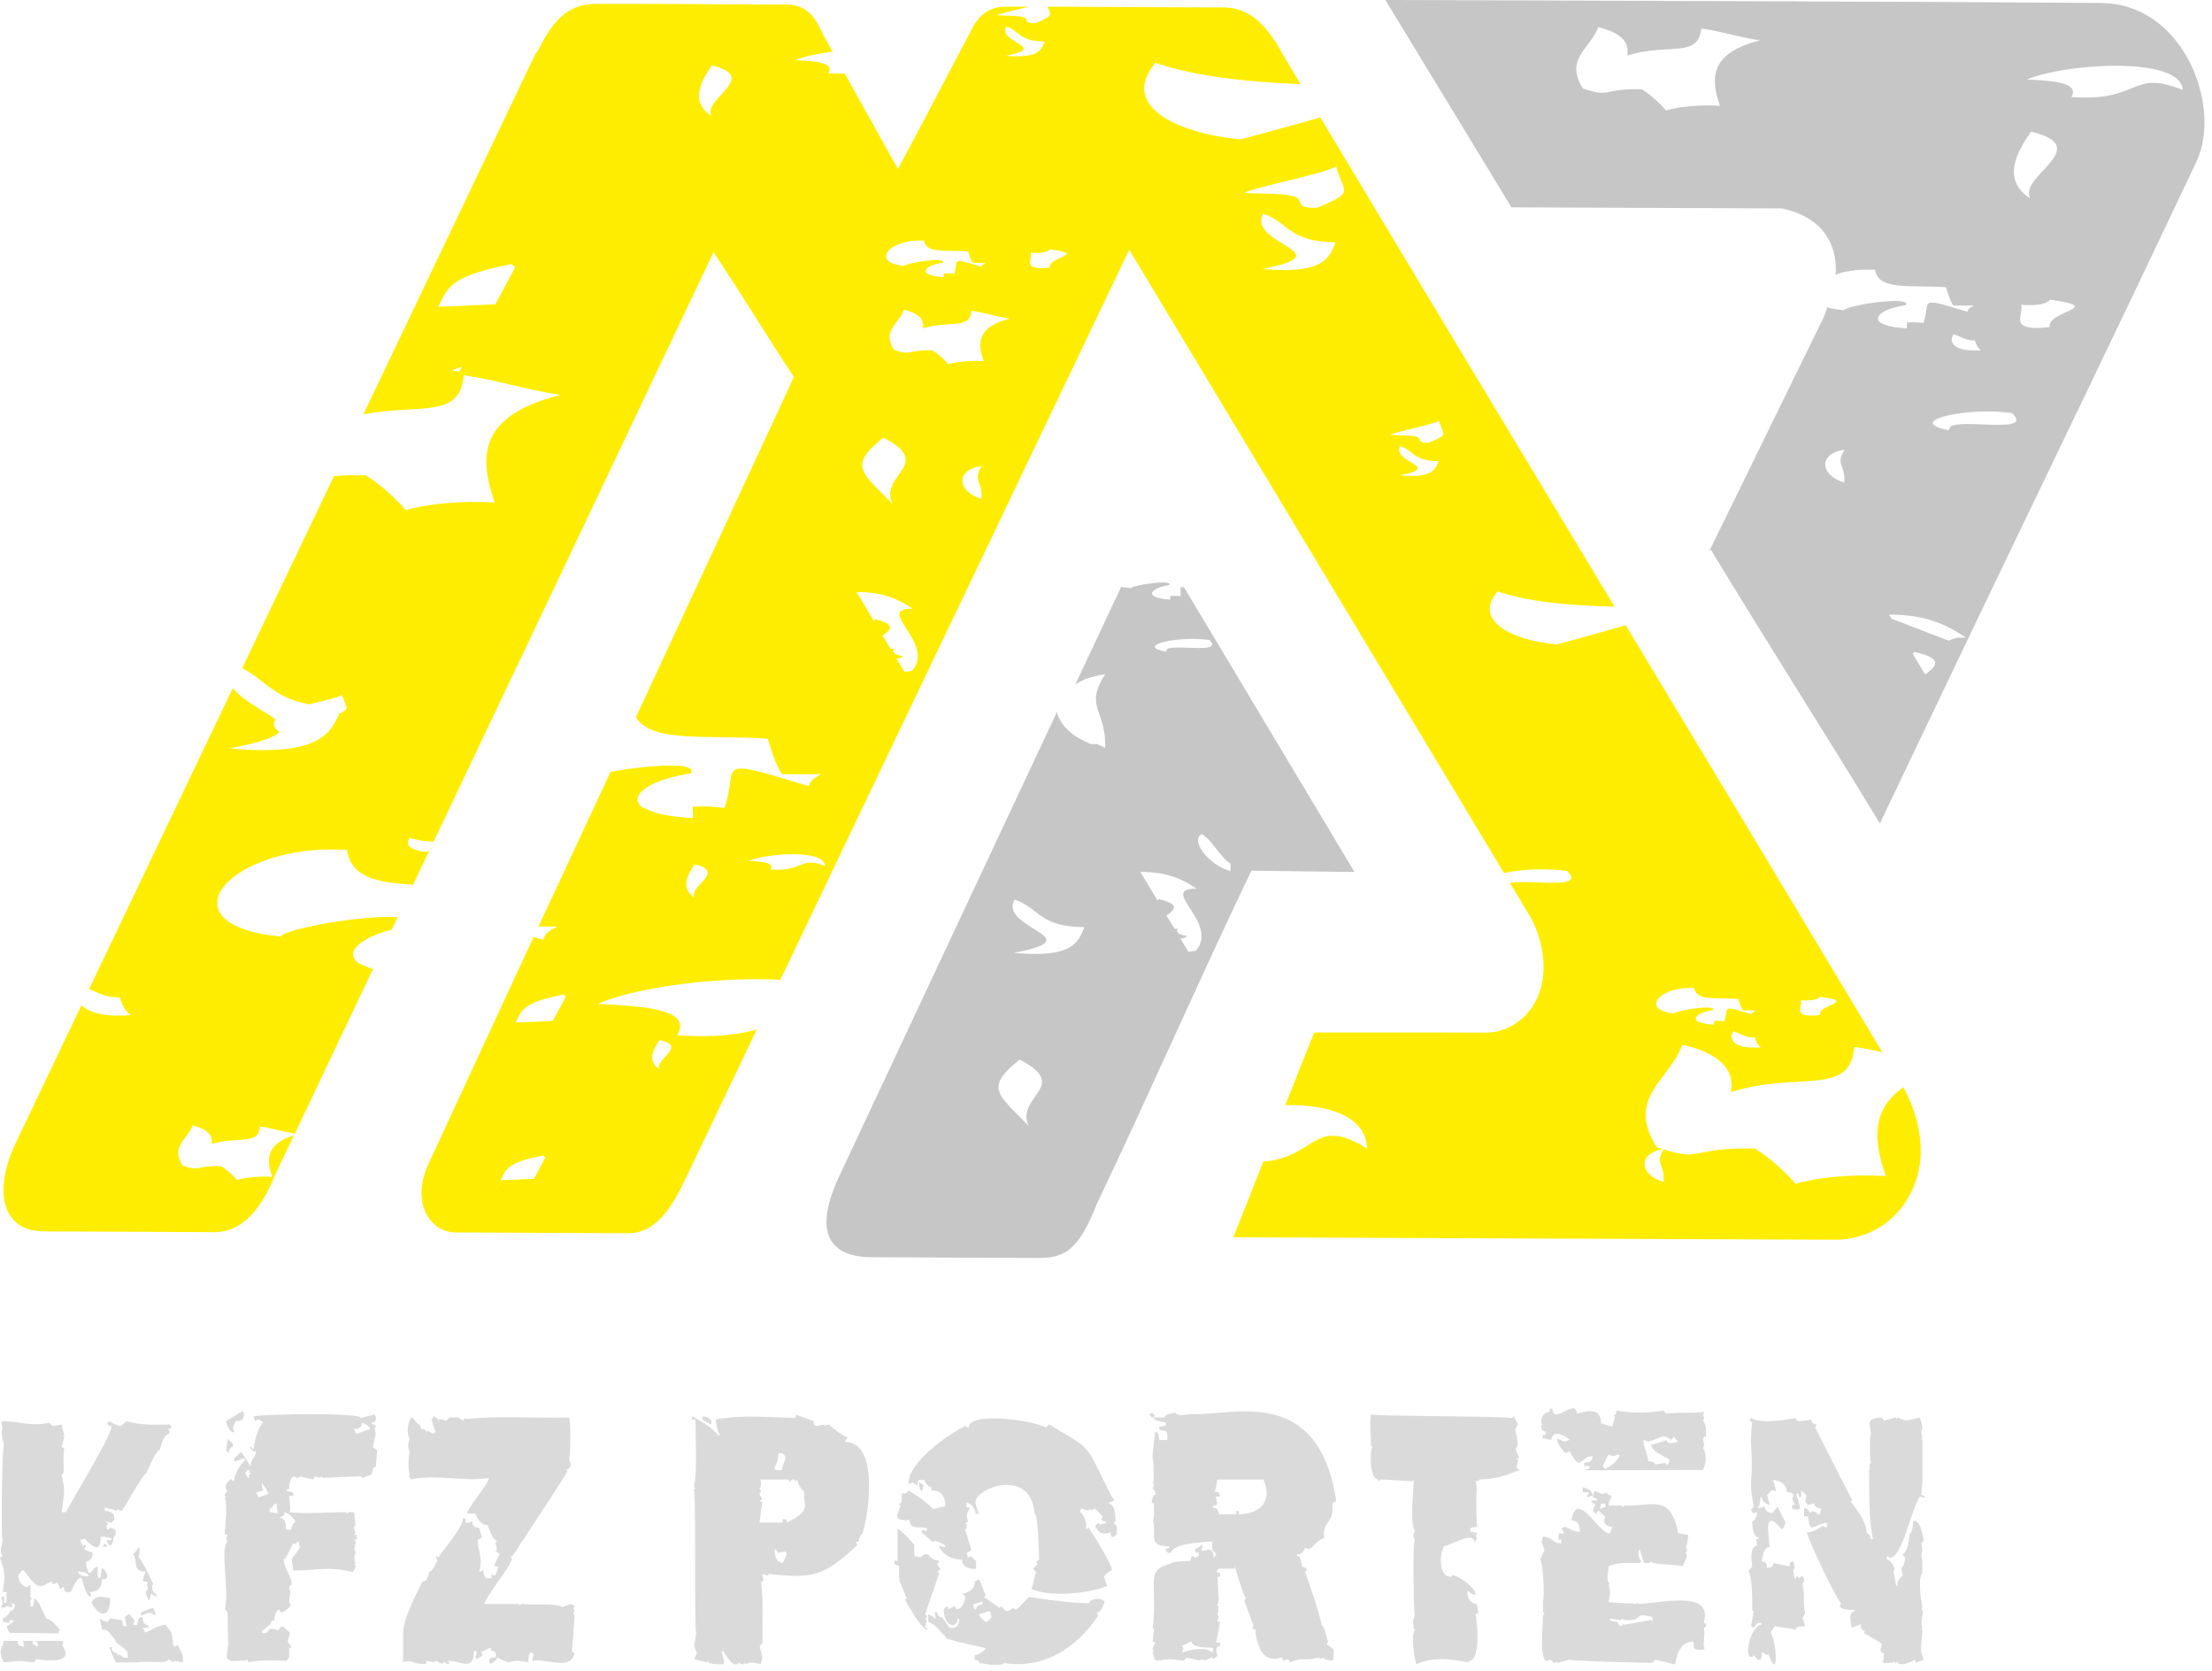 <?xml version="1.0" encoding="UTF-8"?>
<svg xmlns="http://www.w3.org/2000/svg" width="143" height="108" viewBox="0 0 143 108" fill="none">
  <g clip-path="url(#clip0_86_2)">
    <path fill-rule="evenodd" clip-rule="evenodd" d="M9.91 103.9L10.08 104.41C9.54 104.15 9.77 104.16 9.12 104.41V104.2L9.91 103.9ZM6.53 103.19L7.13 103.29C7.13 104.52 6.47 104.6 5.92 103.59C6.01 103.33 6.22 103.19 6.53 103.19ZM5.04 101.57C5.13 101.88 5.45 101.87 5.74 101.87C5.7 101.67 5.47 101.57 5.04 101.57ZM8.96 100.05H9.04L8.96 100.66C9.07 100.68 9.39 101.26 9.91 102.38L9.83 102.48C9.83 102.75 9.9 102.99 10.09 102.99V103.19L9.75 102.99C9.75 103.25 9.69 103.39 9.58 103.39L9.41 102.89L9.58 102.68L9.49 102.38L9.58 102.27L9.22 102.17L9.4 101.57C8.52 101.57 8.93 100.83 8.61 100.45L8.96 100.05ZM6.79 99.75L6.96 99.96H6.62L6.79 99.75ZM18.4 97.71C18.4 97.92 18.31 98.02 18.13 98.02V98.12C18.37 98.12 18.49 98.36 18.49 98.86H18.83C18.83 98.69 18.92 98.51 19.1 98.33C18.91 98.03 18.67 97.82 18.4 97.71ZM17.43 97.49V97.71L17.95 97.81L17.87 97.18H17.77L17.51 97.49H17.43ZM16.91 95.82L16.99 96.34L16.55 96.45L16.72 96.77L17.34 96.56C17.34 96.33 17.03 96.01 16.9 95.82H16.91ZM15.85 95.19L16.02 95.51H16.1V95.3H16.19L16.1 94.99H16.02L15.85 95.2V95.19ZM14.71 92.99L15.06 93.31V93.51C14.89 93.51 14.8 93.65 14.8 93.94L14.62 93.72L14.72 92.99H14.71ZM23.4 91.94C23.4 92.22 23.22 92.36 22.87 92.36L23.04 92.67L23.92 92.36C23.92 92.22 23.74 92.08 23.4 91.94ZM15.67 91.21L15.77 91.32C15.77 91.6 15.82 91.84 15.24 91.84C15.02 92.34 15.03 92.17 15.14 92.57C14.88 92.57 14.75 92.34 14.61 91.84L15.66 91.21H15.67ZM50.08 100.07C50.08 100.56 50.18 101 50.6 101C50.78 100.64 51.17 100.06 50.33 100.37L50.07 100.06L50.08 100.07ZM45.42 91.54C45.8 91.54 46.13 91.83 45.95 92.06L45.42 91.75V91.54ZM63.3 104.31V104.41C63.83 104.95 63.68 104.95 64.1 104.52L64 104.11L63.29 104.32L63.3 104.31ZM62.9 103.7L63.01 104.01H63.11C63.11 103.81 63.24 103.7 63.51 103.7V103.5L62.91 103.7H62.9ZM58.01 98.82C58.25 98.82 58.9 99.62 59.11 99.84V100.56L59.51 100.65C60.09 100.06 59.99 100.86 60.71 100.86V100.96L60.6 101.07V101.17L60.81 101.38L60.6 101.59L60.71 101.69L59.81 104.33L59.91 104.43V104.54L59.81 104.63L59.91 104.72L59.81 105.13L60.01 105.34C59.61 105.34 58.93 104.12 58.51 103.4L58.61 103.3L58.12 102.08H58.22L58.12 101.98V101.17C57.81 101.17 57.82 101.03 57.82 100.87H58.02V98.84L58.01 98.82ZM59.41 95.78L59.71 95.99L59.6 96.39L59.41 96.18H59.51L59.41 96.08V95.77V95.78ZM76.41 106.39C76.63 106.65 76.41 106.55 76.41 106.8C76.95 106.62 77.99 106.38 78.34 106.8L78.42 106.7V106.49C77.58 106.49 77.02 106.39 77.02 106.07L76.41 106.38V106.39ZM74.49 91.31L74.67 91.52L74.49 91.63L74.32 91.43L74.41 91.32H74.49V91.31ZM105.26 104.7H104.98L104.89 104.6L104.79 104.7L104.06 104.6C104.06 104.74 104.21 104.81 104.52 104.81L104.79 105.12L104.89 105.01V104.91L104.98 105.01L106.73 104.7L106.82 104.81V104.5C105.53 104.19 106.25 104.71 105.26 104.71V104.7ZM103.52 97.18L103.42 97.51L103.78 97.4V97.18H103.51H103.52ZM102.32 96.13C102.49 96.13 102.97 96.31 102.97 96.66L102.6 96.76V96.66L102.7 96.55V96.44H102.32V96.13ZM106.55 93.17L106.27 93.06C106.13 93.22 106.55 94.02 106.55 94.43C106.85 94.45 107 94.53 107 94.65L107.65 94.54L107.75 94.65H107.84L107.94 94.34C107.65 94.14 106.75 93.8 106.75 93.38L107.76 93.07C107.76 93.41 108.29 93.22 108.49 93.18L108.21 92.85L108.03 93.07C107.57 92.69 107.57 92.82 106.57 93.18L106.55 93.17ZM1.5 106.05H1.19C1.03 106.24 1.24 106.38 1.57 106.43L1.5 106.05ZM2.24 106.05H2.15L2.09 106.23L2.43 106.44V106.13L2.24 106.05ZM51.56 95.62H51.53L51.47 95.7H51.39L51.33 95.62H51.19L51.03 95.81L50.98 95.62H49.13C49.22 95.73 49.24 96.04 49.1 96.22C49.41 96.61 48.83 96.29 49.27 96.85L49.1 97.06H49.27L49.1 98.4H50.59V98.19H50.85V98.4C52.62 97.57 51.86 97.22 51.99 96.43C51.71 96.13 51.56 95.87 51.55 95.62H51.56ZM81.68 95.62H78.68C78.66 95.94 78.6 96.21 78.52 96.41C78.88 96.41 78.86 96.56 78.86 96.72H78.6L78.69 97.23L78.42 97.34V97.45C78.66 97.45 78.78 97.59 78.78 97.86H79.92V97.65H80.09V97.86C81.32 97.86 82.33 97.14 81.68 95.62ZM103.74 94.98C103.85 94.86 104.57 94.56 104.71 94.01C104.25 94.01 104.53 94.22 103.97 94.01L103.61 94.76L103.79 94.97H103.75L103.74 94.98ZM50.3 95.02H50.52C50.83 94.05 50.85 94.23 50.6 93.92H50.33C50.26 94.74 50.07 94.69 50.07 94.96L50.29 95.02H50.3ZM0.65 105.53C0.56 105.45 0.49 105.31 0.43 105.11L0.87 104.81V104.71H0.61V104.9L0.17 104.8V104.59C0.31 104.59 0.48 104.42 0.7 104.09C0.87 104.09 0.96 103.95 0.96 103.68L0.7 103.58L0.78 103.68V103.89L0.42 103.79L0.34 103.89H0.09C0.09 103.52 0.27 104.05 0.09 103.19H0.26V103.59H0.43V102.89H0.17C0.35 101.82 0.32 101.61 0 100.66L0.17 100.56C-0.01 100.32 0.05 100.1 0.17 99.54C0.06 99.41 0.13 93.52 0.25 93.37C-0.12 91.84 0.34 92.9 0.08 91.95L0.16 91.85C1.26 91.85 2.05 92.22 3.2 91.95L3.37 92.16L4.07 92.06L3.99 92.16L4.16 92.77H4.07L4.16 92.87L3.99 93.49L4.07 93.59H4.16C4.01 94.1 4.25 95.31 3.99 95.31C4.23 96.59 4.17 96.18 3.99 97.73H4.25C6.29 94.22 7.21 92.58 7.21 92.17C7.04 92.17 6.95 92.1 6.95 91.96L7.03 91.86C7.93 92.25 7.69 92.27 8.16 91.86C9.42 92.14 9.88 92.07 10.95 92.07L11.12 92.26L10.86 92.37L10.95 92.47V92.67C10.71 92.67 10.51 93 10.34 93.68C10.14 93.78 9.85 94.29 9.47 95.19C9.37 95.19 8.85 96 7.9 97.63H7.73L7.64 97.52L7.56 97.63L6.77 97.42V97.63C7.43 97.7 7.38 97.94 7.38 98.23L7.2 98.42L6.86 98.32L6.95 98.42V98.53L6.86 98.63L6.95 98.84H7.03L7.12 98.73L7.47 98.84V99.24C7.26 99.24 7.38 99.64 7.2 99.85H7.03L6.86 99.54H7.2V99.44L6.94 99.33V99.44L6.85 99.33H6.51C6.51 100.37 6.05 100.02 5.46 99.44L5.19 99.54L5.36 99.95L5.46 99.84H5.55V99.95L5.46 100.05V100.15L5.98 100.36C5.98 100.61 6.02 100.74 5.55 100.96C5.77 102.32 5.92 101.26 6.32 101.26V101.96H6.5L6.58 101.36H6.66C6.97 101.72 7.11 102.08 6.58 102.08C6.58 102.62 6.32 102.89 5.79 102.89L5.88 102.99V103.19C5.68 103.19 5.59 103.02 5.26 101.97C5.05 101.97 4.92 102.14 4.57 102.89C4.28 102.89 4.13 102.95 4.13 102.58H4.04L3.96 102.69H3.88L3.71 102.28L3.45 102.39L3.35 102.28V102.18C2.46 102.7 2.42 102.66 1.53 101.48H1.45L1.18 101.79C1.18 102.17 1.36 102.44 1.71 102.59L1.97 102.4V103.21L2.06 103.31L1.97 103.41V103.82H2.14L2.22 103.41L2.14 103.31C2.53 103.31 2.78 104.3 3.01 104.62C3.2 104.62 3.49 104.86 3.88 105.34L3.79 105.44V105.56M4.08 106.05V106.23L4 106.32C4.84 107.43 3.34 107.38 2.34 107.23L2.17 107.44C1.1 107.3 1.38 107.34 0.25 107.44C-0.23 106.58 0.3 106.32 0.23 106.05M7.09 105.53C6.99 105.39 6.83 105.32 6.61 105.32L6.44 104.6L6.79 104.81V104.71L6.87 104.81H6.96L7.13 104.6L7.91 104.71C7.91 105.13 8.03 105.11 8.17 105.11L8.08 104.51L8.34 104.3L8.69 104.71L8.61 105.02H8.87C8.93 104.52 9.04 104.51 9.22 104.51C9.22 104.85 9.34 105.02 9.58 105.02V105.21H9.22L9.4 105.51C9.76 105.35 10.33 105.01 10.7 105.01C11.2 105.67 11.06 105.35 11.22 106.43L11.49 106.32C11.85 107.07 11.83 106.87 11.83 107.44L11.22 107.34V107.44L10.88 107.23C10.88 107.58 9.53 107.3 9.05 107.44V107.34L8.97 107.44H7.49L7.05 106.44H7.22C7.22 106.7 7.34 106.84 7.58 106.84V107.05L7.66 106.94C7.96 106.94 7.71 107.14 8.26 107.14C8.26 106.75 8.36 106.75 7.49 106.14V106.06M14.71 104.19L14.53 103.99C14.86 102.83 14.19 100.19 14.71 99.59L14.61 99.48L14.71 99.18H14.53C14.56 98.47 14.73 97.34 14.53 96.77H14.61C14.47 96.58 14.49 96.61 14.71 96.34L14.61 96.24C14.61 95.84 14.55 95.99 14.88 95.61H14.97L15.05 95.71H15.14C15.14 95.32 15.37 94.87 15.85 94.35L15.77 94.25L15.15 94.46V94.25L15.59 93.83L16.2 94.77C16.2 94.26 16.55 94.22 16.55 93.72L16.47 93.83H16.39L16.12 93.51H16.21L16.31 93.62H16.4C16.51 92.8 16.72 92.23 17.01 91.94L16.74 91.73L16.48 91.84L16.4 91.53C17.06 91.39 23.33 91.28 23.33 91.64L24.21 91.42C24.37 91.61 24.36 91.94 24.03 91.94V92.05C24.21 92.05 24.3 92.12 24.3 92.26H24.21C24.35 92.75 24.27 92.7 24.11 93.52L24.38 93.73L24.3 94.78C24.15 94.78 24.06 94.95 24.03 95.3L23.42 95.51L23.33 95.41L20.87 95.51L20.79 95.41L20.7 95.51L20.35 95.41L20.26 95.62L19.38 95.41L19.3 95.51H19.13L19.04 95.41C18.81 95.45 18.69 95.73 18.69 96.25H18.52V96.35L18.96 96.46V96.67H18.69L18.77 97.62L18.69 97.73C19.96 97.86 21.05 97.73 22.38 97.73L22.46 97.83L22.54 97.73H22.9L22.98 98.57C22.85 98.72 22.88 98.7 22.98 99.09L22.9 99.2H23.07V99.5H22.9C23.04 99.67 23 99.67 22.9 100.13C23.15 100.46 22.78 100.33 22.98 101.08H22.9C23.04 101.26 23.02 101.22 22.82 101.6C21.05 101.2 20.57 101.5 18.96 101.5L18.86 100.76L19.39 100.03L19.31 99.6L19.05 99.81L18.97 99.71L18.44 100.75H18.34C18.34 101.38 18.86 101.85 18.86 102.42C18.76 102.42 18.59 102.6 18.78 102.84C18.59 104.01 18.78 103.38 18.78 103.79C18.52 104.06 18.31 104.2 18.17 104.2L18 104C17.82 104.21 17.73 104.45 17.73 104.72H17.56C17.56 105.01 17.26 105.1 17.03 105.35H16.95V105.54H17.23L17.47 105.25L17.99 105.35L18.16 105.14C18.41 105.14 18.34 105.14 18.74 105.53L18.6 106.08L18.86 106.49H18.69C18.69 107.23 18.75 107.05 18.52 107.33C17.7 107.33 16.86 107.24 16.06 107.44L15.97 107.23L15.89 107.33C14.93 107.33 14.94 107.45 14.65 107.13L14.75 106.29M26.06 105.53C26.06 104.49 27.3 102.28 27.3 102.22C27.54 102.22 27.68 102.01 27.73 101.59C27.89 101.56 28.07 101.31 28.27 100.85L28.17 100.54L28.35 100.65C28.67 100.13 29.93 98.71 29.93 98.13H30.1V98.44L30.54 98.33C30.54 98.55 30.54 98.7 30.98 98.75L31.16 99.38L30.89 99.49C30.89 100.32 31.25 100.64 30.98 101.59L31.25 101.48C31.28 102.08 31.46 102 31.78 102V101.69L31.86 101.8H32.03L32.21 101.28L31.94 101.17L32.3 100.44L32.03 100.23L32.13 100.13L32.03 99.71L32.13 99.6C31.94 99.53 31.74 99.18 31.51 98.56C31.19 98.56 30.93 98.32 30.73 97.82H30.2C30.2 97.46 31.61 95.87 31.61 95.52C29.97 95.77 28.17 95.27 26.59 95.61L26.42 95.41L26.5 95.31C26.37 95.15 26.39 93.97 26.5 93.83C26.35 93.65 26.36 93.18 26.5 92.99C26.26 92.68 26.35 91.92 26.59 91.63H26.67L27.03 92.04C27.14 92.04 27.2 92.14 27.2 92.35C27.43 92.35 27.55 92.42 27.55 92.57L27.64 92.46L27.99 92.66L28.16 92.56C27.7 91.23 27.99 91.95 27.99 91.51C28.23 91.61 28.35 91.72 28.35 91.82L28.43 91.71L28.87 91.82L29.04 91.61C29.74 91.61 29.56 91.54 29.92 91.82L30.09 91.61V91.71C32.53 91.48 33.7 91.66 36.78 91.61C36.92 91.78 36.88 94.2 36.78 94.34C36.95 94.53 36.93 94.97 36.61 94.97L36.69 95.06C36.69 95.2 34.1 99.06 33.79 99.57C33.69 99.57 33.32 100.49 33 100.62L33.1 100.73C33.1 101.13 31.33 103.25 31.33 103.66H33.54L33.62 103.76L33.71 103.66C34.34 103.75 35.99 103.58 36.35 103.87C36.96 103.63 36.78 103.63 37.15 103.76L37.06 103.98L37.15 104.08L37.06 104.3L37.15 104.4L36.98 106.72L37.06 106.81H37.15C36.91 108.05 35.29 107.13 34.42 107.34V107.12L34.52 107.02L34.42 106.8C34.26 106.8 34.16 106.8 34.16 107.43C32.42 107.1 33.5 107.82 32.14 107.11C32.14 107.26 31.99 107.4 31.7 107.54C31.5 107.28 31.65 107.11 32.05 107.11C32.05 106.88 32.09 106.7 31.79 106.7L31.7 106.48L31.08 106.79L31.18 106.9V107.01L30.82 107.22C30.61 106.95 30.82 107.08 30.82 106.79L30.74 106.7H30.64C30.64 108.06 29.77 107.33 28.97 107.33L29.05 107.54H28.88L28.79 107.43H28.69L28.6 107.54L28.16 107.33L28.08 107.43L27.55 107.33V107.54C26.38 107.54 26.86 107.21 26.06 107.43V105.51V105.53ZM61.12 105.77C60.81 105.48 60.47 104.96 60.01 104.82V104.31L60.51 104.61L60.41 104.2H60.6C60.6 104.41 60.7 104.52 60.9 104.52L61.41 105.22C61.91 105.22 62.01 104.99 62.01 104.61H61.9C61.9 105.3 61.01 105.17 61.01 104.01L61.2 103.8L61.3 103.9V104.01L61.71 103.8L61.81 103.9V104.01C62.11 104.01 62.31 103.74 62.42 103.2L62.21 103C62.75 102.91 63.02 102.64 63.02 102.19L63.31 102.08L63.72 103.1L63.61 103.21L64.61 103.91L64.72 103.81C65.11 104.2 65.05 104.22 65.51 103.91C65.73 104.15 65.7 104.03 66.51 103.21C68.26 103.48 69.57 103.61 70.41 103.61C70.46 103.33 71.1 103.2 71.41 103.51C71.27 103.98 71.11 104.21 70.9 104.21L71 104.42C69.57 106.53 67.47 107.88 64.9 107.48C64.63 107.75 63.81 107.53 63.3 107.48C63.3 107.34 63.2 107.27 63.01 107.27V106.96C63.24 106.96 63.48 106.82 63.71 106.55C64.2 106.55 61.08 106.01 61.12 105.81M110.18 105.53L110.13 106.4L110.21 106.51L110.13 106.61C109.62 106.61 109.48 106.72 109.48 106.09C108.84 106.09 108.44 106.58 108.29 107.57L107 107.26L106.82 107.47C106.68 107.47 101.48 107.36 101.48 107.26L100.67 107.47V107.37C100.5 107.54 100.53 107.51 100.21 107.26L99.93 107.37C99.52 106.89 99.75 105.12 99.75 104.4L99.85 104.29L99.75 104.19V103.44C99.85 103.34 99.78 101.06 99.57 100.8L99.85 100.17C99.63 99.54 99.64 99.73 99.75 99.32C100.41 99.34 100.32 99.74 100.94 99.74V99.52H100.76V99.11H101.13L100.95 98.78C101.25 98.48 101.47 99 102.14 99C102.14 98.51 101.96 98.26 101.59 98.26C101.95 96.18 103.32 99.11 104.07 99.11L104.25 98.69C103.88 98.69 103.54 98.38 103.79 98.04L103.33 97.62L103.15 97.84L102.97 97.62L103.15 97.19C102.97 97.19 102.88 97.12 102.88 96.98H103.25V96.87L102.97 96.76L103.07 96.35C103.71 96.59 103.53 96.59 103.9 96.45V96.56L104.17 96.67C104.17 96.98 103.99 96.83 103.99 97.3H104.82L104.92 97.41L105.01 97.3C106.89 97.37 107.97 96.5 108.5 99.1L109.14 99.2C109.1 99.7 109.04 99.94 108.96 99.94C109.08 100.1 109.09 100.21 108.96 100.37C109.12 100.57 109.06 100.56 108.78 101.22C108.16 101.07 106.76 101.15 106.76 100.91L106.66 101.02H106.29L106.01 100.17H105.93C105.93 100.69 105.88 100.51 106.11 100.91L106.01 101.02C105.3 101.02 104.65 100.93 103.99 101.23C103.99 101.51 103.84 102.11 103.99 102.28H104.09L103.99 102.39C104.12 103.08 104.11 102.8 103.99 103.55L105.83 103.66V103.55L105.93 103.66C107.07 103.66 110.78 102.68 110.15 104.82L110.33 105.03L110.15 105.24L110.2 105.54L110.18 105.53ZM55.77 99.12C55.67 99.12 55.58 99.29 55.5 99.64H55.33L55.42 99.86C53.26 101.87 52.54 102.04 49.72 101.72L49.63 101.83L49.28 101.72L49.36 102.13L49.28 102.24H49.19C49.37 103.29 49.27 105.06 49.29 106.2L49.11 106.41C49.3 107.21 49.32 106.98 49.19 107.55C48.5 107.43 48.73 107.41 48.14 107.55V107.44L48.06 107.55H47.89L47.81 107.44C47.38 107.91 46.92 106.91 46.75 106.71H46.65L46.83 107.44L46.74 107.55C46.45 107.55 45.77 107.59 45.77 107.34L45.68 107.44L44.88 107.23L45.06 106.82C44.78 106.19 44.88 106.56 45.01 105.52C44.87 105.36 45.01 97.27 44.87 96.21H44.96L44.87 96.1C45.08 94.87 44.96 93.06 44.96 91.74H44.7L44.78 91.53C45.48 92.02 45.78 92.01 46.45 92.78H46.54C46.37 92.42 46.28 92.08 46.28 91.74C48.02 91.4 49.82 91.63 51.45 91.63V91.43L52.59 91.84C52.59 92.28 52.81 92.15 53.29 92.06V92.15L53.56 92.06C54.22 92.61 54.64 92.88 54.79 92.88L54.62 93.19C56.82 93.19 56.19 97.7 55.76 99.12H55.77ZM71.04 95.04C71.44 95.89 71.93 96.89 72 96.89V97L71.71 97.1V97.2C71.97 97.2 72.11 97.57 72.11 98.32L72 98.43L72.2 98.64V99.14C72.2 99.14 71.8 99.63 71.8 99.04C71.51 99.11 71.11 99.26 70.8 98.64L70.99 98.43L71.1 98.53L71.5 98.43V98.32C71.27 98.32 71.1 98.24 71.29 98.01L70.8 97.5L70.5 97.61V97.5C70.34 97.68 70.36 97.63 69.89 97.5L69.79 97.71C69.95 97.71 70.33 98.39 70.19 98.83L70.39 98.73C71.39 100.31 71.88 101.23 71.88 101.47C71.19 101.81 71.39 102 71.58 102.49C70.49 102.98 67.93 103.24 66.69 102.7L66.98 101.59L66.79 101.38L67.09 101.08L66.98 100.97L67.18 100.78C67.13 98.82 67.03 97.84 66.88 97.84C66.7 94.73 62.77 96.21 63.08 97.22L63.27 97.84H63.08C63.08 97.58 62.8 97.12 62.48 97.12V97.42H62.69C62.44 98.04 62.46 97.82 62.58 98.33L62.39 98.44L62.49 98.54V98.75L62.39 98.85L62.79 100.17L62.49 100.38L62.59 100.68C62.79 100.51 62.75 100.54 63.1 100.89V101.4C62.5 101.4 62.2 101.2 62.2 100.79C61.52 100.79 61.02 100.52 60.71 99.98L60.81 99.87L60.91 99.98H61.12C61.12 99.84 60.89 99.71 60.42 99.57L60.31 99.67L59.61 99.06V98.86L59.91 98.97V98.76C59.44 98.61 58.81 98.9 58.81 98.25C57.84 98.25 57.91 98.12 58.21 97.34L58.11 97.23L58.3 97.04V96.53C58.58 96.53 58.71 96.46 58.71 96.32C58.84 96.35 60.3 97.34 60.3 97.53L61.11 97.34C61.11 96.66 60.81 96.32 60.21 96.32V96.12C60.06 96.12 59.9 95.96 59.74 95.65C59.44 95.65 59.31 95.56 59.31 96.02L59.02 95.81L58.72 95.91C58.72 94.46 61.38 92.65 62.42 92.15L62.52 92.26H62.62C62.62 91.22 66.75 91.77 67.62 92.26L67.82 92.05C69.92 93.35 70.21 93.24 71.03 95.05M120.87 95.02V94.63L120.96 94.53C120.86 94.4 120.86 92.78 120.96 92.65C120.83 91.86 120.7 91.68 121.64 91.61L121.81 91.81L122.58 91.61V91.72L122.66 91.61C123.36 91.88 123.06 91.84 124.11 91.61C124.49 92.76 124.04 92.06 124.28 92.97H124.2L124.28 93.07C124.28 93.07 124.28 95.77 124.28 95.78L124.2 96.62C124.4 96.62 124.72 96.91 124.11 96.72C123.5 97.67 123 100.68 122.15 100.68L122.07 100.58H121.98V100.79C122.15 100.79 122.33 101 122.5 101.42L122.41 101.52L122.58 102.47H122.66C122.66 102.21 122.77 102 123 101.84L122.91 101.32C123.01 101.32 123.1 101.11 123.17 100.69L123 100.48C123.29 100.23 123.43 99.78 123.43 99.12C123.57 99.12 123.65 98.84 123.69 98.28C124 98.28 124.18 98.56 124.37 99.54L124.2 99.75C124.31 100.17 124.29 100 124.2 100.59C124.33 100.75 124.24 101.37 124.28 101.63C123.96 102.01 124.19 103.36 124.28 103.92H124.2C124.5 104.32 124.07 104.46 124.28 105.28H124.2L124.28 105.38C124.25 106.02 124.06 106.7 124.37 107.26L123.85 107.47L123.77 107.26C123.52 107.49 122.66 107.73 122.66 107.37L122.58 107.47H122.5L122.41 107.37L122.33 107.47H121.73L121.81 106.85H121.73L121.65 106.74H121.56L121.65 106.22C121.59 106.16 120.56 105.59 120.5 105.55L120.55 105.39C120.38 105.39 120.3 105.25 120.3 104.98L119.7 105.19C119.66 104.93 119.48 104.15 119.87 104.15V104.05C119.22 104.05 118.76 103.94 119.02 103.62C118.51 102.96 117.1 99.95 116.8 99.04C117.09 99.04 117.43 98.9 117.82 98.61L118.07 98.72C118.15 98.62 118.15 98.517 118.07 98.41C117.12 98.58 117.01 99.19 116.89 98H116.63V97.48H116.8L117.05 97.78L117.13 97.68C117.53 97.68 117.38 97.89 117.65 97.89L117.73 97.48C117.44 97.48 117.3 97.37 117.3 97.16L116.88 97.26L116.71 97.05L116.79 96.64L116.45 96.33V96.74H116.28V96.53H116.11C116.35 97.31 116.61 97.76 115.85 97.48V97.26H116.02L115.85 96.85C116.06 96.6 115.91 96.44 115.52 96.44C115.52 95.89 114.99 95.65 114.58 95.65C114.67 95.75 114.76 96.01 114.83 96.44L114.75 96.33H114.5L114.24 96.64L114.41 97.26C114.06 97.15 113.89 96.97 113.89 96.74H113.81C113.81 97.07 113.75 97.32 113.64 97.48L114.07 97.37C114.13 97.65 114.3 97.78 114.59 97.78L114.92 97.37L115.43 98.41C115.35 98.69 115.26 98.82 115.17 98.82C114.05 97.47 114.29 98.99 114.41 99.97C114.14 99.97 113.97 100.28 113.89 100.92C114.08 100.92 114.23 100.93 114.23 101.33C114.51 101.33 114.65 101.23 114.65 101.02L115.69 101.23C115.69 100.91 115.81 100.93 115.94 100.93L116.02 101.34C115.88 101.53 115.93 101.52 116.02 102.07L116.19 101.86L116.28 101.97H116.36L116.44 101.86H116.53C116.66 102.03 116.66 102.22 116.53 102.38C116.7 103.09 116.53 103.55 116.7 104.26L116.53 104.58L116.7 105.1C116.3 105.1 116.1 105.17 116.1 105.31L114.73 105.1L114.48 105.51C114.9 106.36 114.97 108.73 114.31 106.87L114.23 106.97L113.9 106.76C113.9 107.29 113.79 107.28 113.64 107.28L113.38 106.97L113.29 107.08H113.12C112.77 106.63 113.32 105 113.88 105V104.89H113.62L113.37 105.2L113.2 105.1L113.37 104.16L113.28 104.06C113.28 102.82 113.24 101.81 113.02 101.55L113.28 101.24C113.22 100.87 113.1 99.9 113.61 99.9L113.52 99.47H113.69V99.36C113.44 99.36 113.3 99.01 113.27 98.32C113.42 98.3 113.53 98.12 113.6 97.8L113.51 97.7L113.44 97.8H113.36L113.19 97.59L113.36 97.38C113.17 95.92 113.16 96.38 113.25 94.97C113.28 93.63 113.1 93.41 113.27 91.96L113.1 91.75L113.19 91.64C113.83 92.03 115.34 91.78 116.08 91.64C116.08 91.98 116.68 91.8 117.1 91.75C117.1 91.95 117.21 92.05 117.44 92.05L117.35 92.27L119.74 96.96L119.65 97.06C120.33 97.89 120.67 98.55 120.67 99.05L120.75 99.15C120.86 99.15 120.92 99.25 120.92 99.46H121.09C120.84 98.54 120.83 96.74 120.83 95.06L120.87 95.02ZM102.51 95.02V94.96C102.69 94.96 102.78 94.89 102.78 94.75H102.41V94.53C102.78 94.53 102.96 94.39 102.96 94.11C102.14 94.11 102.22 95.23 101.48 93.8L101.21 93.91C100.85 93.57 100.66 93.25 100.66 92.95C101.21 93.21 101.01 93.19 101.47 93.06C101.14 92.75 100.41 92.34 100.28 93.06L99.73 92.95V92.74H99.91V92.52C99.73 92.52 99.64 92.38 99.64 92.1H99.73C99.46 91.8 99.78 91.25 100.19 91.25V91.04H100.37C100.37 92.14 101.93 90.31 101.93 91.35C102.56 91.23 103.5 90.89 103.5 91.99L104.23 92.2L104.41 91.57L104.31 91.46C104.44 91.46 104.5 91.36 104.5 91.15C105.35 91.34 106.74 91.33 107.53 91.15L107.71 91.36C108.54 91.26 109.47 91.35 110.18 91.25L110.1 91.47C110.18 91.577 110.18 91.68 110.1 91.78C110.34 92.34 110.28 92.1 110.28 92.83C110.07 92.83 110.07 93.09 110.18 93.36L110.1 93.58C110.36 94.02 110.27 94.66 110.1 95M98.21 95.03C97.51 95.27 96.79 95.62 95.65 95.61C95.62 95.69 95.53 95.73 95.4 95.73L95.49 96.25C95.4 96.35 95.45 98.3 95.49 98.66L95.05 98.76V98.98L95.49 99.07L95.4 99.29L95.49 99.39L95.32 99.71C95.32 98.87 93.77 99.91 93.36 99.91C92.99 100.64 93.07 101.91 93.8 101.91L93.88 101.8C94.26 101.8 95.4 102.6 95.4 103.06C94.99 103.06 95.13 102.84 94.86 102.84C94.86 103.28 94.97 103.57 95.48 103.68L95.56 104.21L95.48 104.31H95.39C95.56 105.25 95.67 107.35 94.94 107.35V107.45C93.69 107.17 92.56 107.1 91.57 107.56C91.48 107.35 91.16 105.72 91.47 105.37C91.32 105.16 91.3 104.62 91.47 104.42C91.39 104.19 91.3 99.7 91.47 99.5C91.35 99.34 91.33 99.13 91.47 98.98C91.12 98.33 91.39 96.46 91.39 95.62L91.3 95.73L89.27 95.61L89.17 95.73L89.09 95.61C88.55 95.63 88.52 93.77 88.73 93.52L88.63 93.42C88.63 92.5 88.54 92.2 88.62 91.42C88.95 91.53 96.48 91.51 97.78 91.64L97.86 91.53L98.13 92.05L97.95 92.36C98.42 94.28 97.66 92.97 98.22 94.25H98.04L98.14 94.36L98.04 94.88L98.22 94.98L98.19 95.02L98.21 95.03ZM74.57 95.02C74.57 93.56 74.38 95.05 74.67 92.55C74.82 92.55 74.93 92.55 74.93 93.07H75.46C75.46 92.61 75.55 92.44 75.02 92.44L74.93 92.34V92.23L75.37 92.13V91.93C74.84 91.86 74.57 91.75 74.57 91.61H75.28C75.28 91.47 75.51 91.37 75.98 91.3C76.23 91.6 76.65 91.38 77.18 91.39C79.82 91.46 85.25 89.53 86.39 97.02L86.13 97.13C86.31 98.45 85.45 98.27 85.6 99.42C85.18 99.42 84.71 100.36 84.46 100.04H84.37C84.28 100.32 84.1 100.46 83.85 100.46V100.56C84.12 100.56 84.04 100.79 84.2 101.28C84.37 101.28 84.46 101.35 84.46 101.5L84.37 101.6C84.48 101.86 85.53 104.92 85.42 105.03C85.63 105.03 85.78 105.98 85.86 106.07L85.77 106.28L86.21 106.59V107.22L86.13 107.32C85.72 107.28 85.52 107.21 85.52 107.12L85.34 107.23L85.26 107.12C84.05 107.42 84.32 107.03 83.42 107.43L83.25 107.22L82.99 107.32L82.89 107.22V107.11C81.89 107.4 81.4 106.98 81.15 105.45L81.23 105.34C81.05 105.34 80.96 105.27 80.96 105.13H81.06L80.45 103.47L80.54 103.26C80.46 103.26 80.23 102.6 79.84 101.27L79.76 101.38H78.79L78.62 101.58L78.88 101.69V101.9H78.71L78.79 103.46L78.71 103.56H78.79C78.49 103.94 78.91 103.4 78.71 104.4H78.79L78.71 104.81H78.88L78.62 106.17H78.88V106.38C78.49 106.38 78.66 106.84 78.71 107.01L78.44 107.22L78.36 107.11C77.79 107.33 77.92 107.35 77.66 107.22L77.58 107.32L76.71 107.12L76.53 107.32C75.72 107.25 75.65 107.17 74.96 107.32V107.22L74.88 107.32C74.71 107.32 74.61 107.3 74.52 106.7H74.6C74.46 106.52 74.48 106.55 74.7 106.18L74.52 106.07L74.6 105.24H74.52C74.87 102.27 73.98 101.47 75.66 101.07C75.66 100.97 76.1 100.9 76.97 100.87C76.97 100.66 77.03 100.56 77.14 100.56L77.24 100.67L77.5 100.56V100.35C77.33 100.35 77.24 100.28 77.24 100.14L77.76 99.83L77.67 100.24C77.95 100.24 78.46 99.88 78.46 100.67L78.64 100.46C78.3 100.06 78.37 100.27 78.37 99.62C76.32 99.76 75.97 99.93 75.66 100.35H75.49L75.32 100.14L75.58 100.03V99.93C74.17 99.93 74.8 99.29 74.53 98.26C74.65 98.12 74.58 97.48 74.61 97.22L74.53 97.12H74.45C74.48 96.77 74.57 96.6 74.72 96.6C74.72 96.25 74.38 96.28 74.62 95.97L74.54 95.87L74.58 95.6" fill="#DADADA"></path>
    <path fill-rule="evenodd" clip-rule="evenodd" d="M131.3 8.51C130.42 9.78 129.35 11.59 131.25 12.83C130.45 11.37 135.49 9.51 131.3 8.51ZM141.11 5.82C141 3.57 133.38 4.11 131.04 5.14C132.79 5.22 134.45 5.35 133.91 6.27C138.42 6.6 137.73 4.44 141.12 5.82H141.11ZM111.19 6.83C110.55 5 110.58 3.42 113.78 2.61C112.37 2.4 111.39 2.04 109.98 1.84C109.81 3.79 107.83 2.76 105.2 3.59C105.36 2.69 104.73 2.08 103.32 1.76C102.8 3.18 101.12 3.79 102.33 5.72C104.21 6.35 103.54 5.7 106.14 5.77C106.78 6.18 107.28 6.65 107.71 7.14C108.48 6.9 109.89 6.75 111.19 6.84V6.83ZM130.67 19.7C131.75 19.77 132.32 19.64 132.53 19.37C136.26 19.88 132.27 20.1 132.51 21.14C129.71 21.46 130.87 20.33 130.66 19.7H130.67ZM126.29 21.6C125.95 22.09 126.29 22.77 128.06 22.64C127.82 22.46 127.75 22.23 127.67 22C127.08 22.03 126.76 21.74 126.29 21.6ZM129.62 27.45C130.29 27.4 130.63 27.23 130.08 26.7C129.83 26.66 129.57 26.64 129.31 26.62C127.91 26.52 126.4 26.69 125.57 26.94C124.75 27.19 124.61 27.54 125.98 27.81L126.09 27.56C126.58 27.25 128.53 27.52 129.62 27.44V27.45ZM119.23 31.19C119.31 30.02 118.63 30.02 119.25 29.06C117.49 29.33 117.67 30.72 119.23 31.19ZM122.31 40.03L122.12 39.72C124.46 39.72 125.75 40.32 127.1 41.21C127.05 41.21 126.99 41.21 126.95 41.21C126.9 41.21 126.86 41.21 126.82 41.21H126.81C126.77 41.21 126.73 41.21 126.69 41.21H126.68C126.68 41.21 126.61 41.21 126.58 41.22H126.57C126.54 41.22 126.51 41.23 126.48 41.24H126.47C126.44 41.24 126.41 41.25 126.39 41.26H126.38C126.29 41.29 126.06 41.34 125.98 41.41L122.35 40.01L122.31 40.03ZM110.6 35.52C114.18 41.44 117.94 47.3 121.53 53.22C122.82 50.5 126.74 42.31 128.04 39.59C132.7 29.89 137.38 20.21 141.98 10.48C142.93 8.47 142.51 5.85 141.53 3.96C140.32 1.64 138.28 0.21 135.84 0.19C120.41 0.08 104.99 0.06 89.56 0C92.28 4.47 95 8.93 97.71 13.4C103.51 13.42 109.32 13.45 115.12 13.47H115.23L115.34 13.5C116.64 13.81 117.9 14.5 118.43 15.94C118.65 16.52 118.71 17.14 118.67 17.76C118.69 17.76 118.7 17.75 118.72 17.74L118.77 17.72C118.79 17.72 118.8 17.71 118.82 17.7L118.86 17.68C118.88 17.68 118.9 17.66 118.92 17.66H118.96V17.65C118.96 17.65 119 17.64 119.02 17.63H119.05V17.62C119.07 17.62 119.1 17.6 119.12 17.6H119.16V17.59C119.19 17.59 119.21 17.58 119.24 17.57H119.28C119.31 17.57 119.34 17.56 119.36 17.55H119.4C119.4 17.55 119.46 17.54 119.49 17.53H119.52C119.52 17.53 119.59 17.52 119.62 17.51H119.64C119.64 17.51 119.71 17.5 119.75 17.49H119.77C119.81 17.49 119.84 17.48 119.88 17.47H119.9C119.9 17.47 119.98 17.46 120.02 17.45H120.03C120.07 17.45 120.11 17.45 120.16 17.44H120.18C120.22 17.44 120.26 17.44 120.31 17.43H120.33C120.37 17.43 120.42 17.43 120.46 17.43C120.46 17.43 120.56 17.43 120.61 17.43C120.66 17.43 120.71 17.43 120.76 17.43H120.77C120.77 17.43 120.87 17.43 120.91 17.43C120.96 17.43 121.01 17.43 121.06 17.43C121.11 17.43 121.16 17.43 121.22 17.43C121.4 18.8 123.51 18.4 125.8 18.56C125.93 18.97 126.04 19.38 126.28 19.75C126.71 19.75 127.16 19.75 127.61 19.75C127.4 19.86 127.21 19.97 127.19 20.15C123.84 19.13 124.86 19.45 124.34 20.88C124.06 20.84 123.73 20.81 123.27 20.84C123.29 21 123.29 21.12 123.27 21.22C122.61 21.18 122.14 21.1 121.85 20.98L121.57 20.86C121.04 20.47 121.83 19.91 123.2 19.72C123.63 19.1 119.47 19.7 119.2 20.05C119.14 20.05 119.09 20.04 119.04 20.03C118.99 20.03 118.94 20.02 118.89 20.01H118.88C118.84 20.01 118.79 20 118.75 19.99H118.73C118.73 19.99 118.66 19.98 118.62 19.97H118.59C118.56 19.97 118.53 19.96 118.5 19.95H118.46C118.46 19.95 118.42 19.94 118.4 19.93C118.38 19.93 118.36 19.93 118.35 19.92H118.31V19.91C118.29 19.91 118.27 19.9 118.25 19.89H118.22V19.88C118.22 19.88 118.17 19.86 118.14 19.85C118.06 20.08 117.97 20.31 117.88 20.54L110.48 35.66L110.6 35.52ZM125.16 44.78L124.45 43.59C125.22 43.05 125.65 42.55 123.75 42.13C123.73 42.18 123.69 42.22 123.65 42.25" fill="#C6C6C6"></path>
    <path fill-rule="evenodd" clip-rule="evenodd" d="M77.86 41.87C78.32 41.84 78.55 41.72 78.18 41.36C78.01 41.33 77.83 41.32 77.65 41.31C76.69 41.24 75.65 41.36 75.09 41.53C74.53 41.7 74.43 41.94 75.37 42.12L75.45 41.95C75.79 41.74 77.12 41.92 77.87 41.87M66.49 72.75C65.64 70.86 69.26 70.19 65.91 68.48C63.64 70.32 64.48 70.69 66.49 72.75ZM65.55 61.58C69.17 60.89 67.23 60.41 66.1 59.54C65.61 59.16 65.27 58.71 65.59 58.14C66.04 58.29 66.35 58.49 66.64 58.7C67.39 59.26 67.92 59.89 70.1 59.92C69.7 60.91 69.35 61.93 65.56 61.58H65.55ZM79.55 56.29C79.55 56.13 79.55 55.98 79.55 55.82C78.74 55.25 78.52 54.47 77.7 53.9C76.91 54.28 78.13 55.93 79.54 56.29H79.55ZM73.73 56.36L74.83 58.2C74.83 58.2 74.89 58.15 74.9 58.11C76.29 58.42 75.97 58.78 75.41 59.17L75.93 60.03L76.12 60.01C76.02 60.28 76.25 60.43 76.74 60.49C76.68 60.58 76.51 60.63 76.31 60.66L76.83 61.52C76.98 61.49 77.14 61.47 77.31 61.45C78.86 59.62 74.82 57.43 77.35 57.43C76.37 56.78 75.43 56.35 73.73 56.35V56.36ZM70.56 48.09C70.56 48.09 70.47 48.05 70.43 48.04H70.41C70.41 48.04 70.32 48 70.28 47.98C70.24 47.96 70.19 47.94 70.15 47.92C70.11 47.9 70.06 47.88 70.02 47.85C70.02 47.85 69.94 47.81 69.9 47.78H69.89C69.85 47.76 69.82 47.74 69.78 47.72H69.76V47.71C69.73 47.69 69.69 47.67 69.66 47.65H69.64V47.64C69.61 47.62 69.58 47.6 69.54 47.58L69.52 47.57C69.49 47.55 69.46 47.53 69.43 47.51H69.42V47.5C69.42 47.5 69.36 47.45 69.33 47.43H69.32C69.32 47.43 69.26 47.37 69.23 47.35L69.21 47.33C69.18 47.31 69.16 47.29 69.13 47.26L69.11 47.24C69.09 47.22 69.06 47.2 69.04 47.18L69.02 47.16C69.02 47.16 68.98 47.12 68.96 47.1L68.94 47.08C68.92 47.06 68.9 47.04 68.88 47.02L68.86 47C68.86 47 68.82 46.96 68.81 46.94L68.79 46.92C68.79 46.92 68.76 46.88 68.74 46.86L68.72 46.83C68.71 46.81 68.69 46.79 68.68 46.77C68.68 46.77 68.67 46.75 68.66 46.74C68.65 46.72 68.63 46.7 68.62 46.68L68.6 46.65C68.6 46.65 68.58 46.61 68.57 46.59L68.55 46.56C68.54 46.54 68.53 46.52 68.52 46.5C68.52 46.5 68.51 46.48 68.5 46.47C68.5 46.45 68.48 46.43 68.47 46.42C68.47 46.42 68.46 46.4 68.45 46.38C68.45 46.36 68.44 46.35 68.43 46.33C68.43 46.32 68.42 46.3 68.41 46.29C68.41 46.28 68.4 46.26 68.39 46.25C68.39 46.25 68.38 46.22 68.37 46.2C68.37 46.2 68.37 46.17 68.36 46.16C68.36 46.16 68.36 46.13 68.35 46.11C68.35 46.11 68.35 46.08 68.35 46.07C68.35 46.07 68.35 46.04 68.35 46.02C68.35 46 68.35 45.98 68.35 45.97C63.61 56.08 58.86 66.19 54.12 76.3C52.85 79.2 53.19 81.24 56.37 81.25C59.96 81.27 63.55 81.29 67.14 81.3C67.7 81.3 68.3 81.24 68.81 80.96C69.8 80.42 70.45 78.97 70.87 77.9V77.86L70.9 77.82C74.21 70.89 77.29 63.83 80.6 56.9L80.9 56.27L87.14 56.35H87.56L76.54 37.95H76.51H76.49H76.48H76.47H76.45H76.43H76.42H76.41H76.39H76.37H76.36H76.34H76.33H76.32V37.96V37.97V37.98V38V38.02V38.03V38.04V38.05V38.06V38.08V38.11V38.14V38.16V38.19V38.21V38.24V38.27V38.3V38.33V38.36V38.39V38.41V38.42V38.44V38.45V38.48V38.51V38.54C76.15 38.51 75.94 38.5 75.65 38.51C75.65 38.61 75.66 38.68 75.65 38.75C75.24 38.73 74.95 38.67 74.76 38.6L74.58 38.52C74.25 38.28 74.74 37.93 75.59 37.81C75.86 37.42 73.27 37.81 73.1 38.01C73.07 38.01 73.03 38.01 73 38C73 38 72.94 38 72.91 37.99C72.88 37.99 72.86 37.99 72.83 37.98H72.82C72.8 37.98 72.77 37.98 72.75 37.97H72.73C72.71 37.97 72.69 37.97 72.67 37.96H72.64H72.6V37.95H72.57C72.57 37.95 72.55 37.95 72.53 37.94H72.5V37.93H72.48L69.51 44.25C69.51 44.25 69.53 44.23 69.55 44.22C69.55 44.22 69.59 44.19 69.61 44.18C69.61 44.18 69.63 44.16 69.64 44.16C69.66 44.15 69.68 44.13 69.71 44.12L69.74 44.1C69.74 44.1 69.79 44.07 69.81 44.06L69.85 44.04C69.88 44.03 69.91 44.01 69.93 44L69.96 43.98C69.96 43.98 70.02 43.95 70.05 43.94H70.08V43.93C70.11 43.91 70.15 43.9 70.19 43.88H70.21V43.87C70.21 43.87 70.29 43.84 70.32 43.83H70.34C70.34 43.83 70.42 43.8 70.46 43.79H70.48C70.48 43.79 70.57 43.76 70.61 43.75H70.62C70.67 43.74 70.72 43.72 70.77 43.71H70.78C70.83 43.7 70.88 43.68 70.93 43.67H70.94C70.99 43.66 71.05 43.64 71.1 43.63C71.16 43.62 71.21 43.61 71.27 43.6C71.33 43.59 71.39 43.58 71.45 43.57C70.06 45.7 71.53 45.87 71.45 48.34L70.91 48.08L70.56 48.09Z" fill="#C6C6C6"></path>
    <path fill-rule="evenodd" clip-rule="evenodd" d="M32.02 19.67L33.31 17.26C33.19 17.21 33.1 17.13 33.11 17.06C29.26 17.83 28.99 18.43 28.34 19.82C28.18 20.18 27.99 20.58 27.71 21.06C27.99 20.58 28.18 20.17 28.34 19.82C29.57 19.8 30.79 19.71 32.02 19.67ZM29.69 24.02L29.86 23.7C29.66 23.76 29.44 23.84 29.23 23.95C29.4 23.97 29.55 23.99 29.69 24.02ZM46.02 4.23C45.36 5.19 44.55 6.55 45.99 7.49C45.38 6.39 49.19 4.99 46.02 4.23ZM66.63 16.33C67.35 16.38 67.74 16.29 67.88 16.11C70.37 16.45 67.7 16.6 67.87 17.29C66 17.5 66.77 16.75 66.64 16.33H66.63ZM65.03 3.6C67.02 3.22 65.96 2.96 65.33 2.48C65.06 2.27 64.87 2.03 65.05 1.71C65.3 1.79 65.47 1.9 65.63 2.02C66.04 2.33 66.33 2.67 67.53 2.69C67.31 3.24 67.11 3.79 65.03 3.6ZM63.45 32.24C63.53 31.07 62.85 31.07 63.47 30.11C61.71 30.38 61.89 31.77 63.45 32.24ZM63.59 23.35C63.17 22.15 63.19 21.12 65.28 20.59C64.36 20.46 63.71 20.22 62.8 20.08C62.69 21.35 61.39 20.68 59.67 21.22C59.77 20.63 59.36 20.23 58.44 20.02C58.1 20.95 57 21.35 57.79 22.61C59.02 23.02 58.58 22.6 60.28 22.64C60.7 22.91 61.03 23.22 61.31 23.54C61.81 23.38 62.74 23.29 63.59 23.34V23.35ZM57.68 32.55C56.83 30.66 60.45 29.99 57.1 28.28C54.83 30.12 55.67 30.49 57.68 32.55ZM58.47 17.18C58.64 16.97 61.23 16.59 60.96 16.97C60.11 17.09 59.62 17.44 59.95 17.68L60.12 17.76C60.3 17.83 60.59 17.89 61.01 17.91C61.01 17.85 61.01 17.77 61.01 17.67C61.3 17.66 61.5 17.67 61.68 17.7C62 16.81 61.37 16.61 63.46 17.24C63.47 17.13 63.59 17.05 63.72 16.99C63.44 16.99 63.16 16.99 62.89 16.99C62.74 16.76 62.67 16.5 62.59 16.25C61.16 16.15 59.85 16.4 59.74 15.55C57.52 15.41 56.17 16.97 58.48 17.19L58.47 17.18ZM55.38 38.27L56.48 40.11C56.48 40.11 56.54 40.06 56.55 40.02C57.94 40.33 57.62 40.69 57.06 41.08L57.58 41.94L57.77 41.92C57.67 42.19 57.9 42.34 58.39 42.4C58.33 42.49 58.16 42.54 57.96 42.57L58.48 43.43C58.63 43.4 58.79 43.38 58.96 43.36C60.51 41.53 56.47 39.34 59 39.34C58.02 38.69 57.08 38.26 55.38 38.26V38.27ZM86.38 10.76C86.86 12.49 87.65 12.37 85.18 13.42C84.18 13.49 84.07 13.23 84.01 12.96C83.82 12.43 81.87 12.55 80.49 12.47C80.5 12.23 85.64 11.23 86.38 10.76ZM81.62 17.38C85.37 16.66 83.36 16.17 82.19 15.26C81.68 14.87 81.33 14.4 81.66 13.81C82.13 13.96 82.45 14.17 82.75 14.39C83.53 14.97 84.08 15.62 86.34 15.66C85.93 16.69 85.56 17.74 81.63 17.38H81.62ZM116.41 64.64C117.13 64.69 117.52 64.6 117.66 64.42C120.15 64.76 117.48 64.91 117.65 65.6C115.78 65.81 116.55 65.06 116.42 64.64H116.41ZM112.06 66.65C111.72 67.14 112.06 67.82 113.83 67.69C113.59 67.51 113.52 67.28 113.44 67.05C112.85 67.08 112.53 66.79 112.06 66.65ZM108.25 65.49C108.42 65.28 111.01 64.9 110.74 65.28C109.89 65.4 109.4 65.75 109.73 65.99L109.91 66.07C110.09 66.14 110.38 66.2 110.8 66.22C110.8 66.16 110.8 66.08 110.8 65.98C111.09 65.97 111.29 65.98 111.47 66.01C111.79 65.12 111.16 64.92 113.25 65.55C113.26 65.44 113.38 65.37 113.51 65.3C113.23 65.3 112.95 65.3 112.68 65.3C112.53 65.07 112.46 64.81 112.38 64.56C110.95 64.46 109.64 64.71 109.53 63.86C107.31 63.72 105.96 65.28 108.27 65.5L108.25 65.49ZM44.91 55.86C44.48 56.49 43.95 57.38 44.89 58C44.49 57.28 46.99 56.36 44.91 55.86ZM53.34 55.97C53.29 54.87 49.57 55.14 48.42 55.64C49.28 55.68 50.08 55.74 49.82 56.19C52.02 56.35 51.69 55.3 53.34 55.97ZM35.74 65.98L36.59 64.4C36.51 64.37 36.45 64.32 36.46 64.27C33.93 64.78 33.76 65.17 33.34 66.08C33.23 66.31 33.11 66.58 32.93 66.89C33.11 66.58 33.24 66.31 33.34 66.08C34.15 66.06 34.95 66.01 35.75 65.98H35.74ZM42.65 67.21C42.27 67.77 41.79 68.56 42.63 69.1C42.28 68.46 44.49 67.65 42.65 67.21ZM34.51 76.19L35.26 74.79C35.19 74.76 35.14 74.72 35.14 74.67C32.9 75.12 32.74 75.46 32.37 76.27C32.28 76.48 32.17 76.71 32 76.99C32.16 76.71 32.27 76.47 32.37 76.27C33.09 76.26 33.8 76.21 34.51 76.18V76.19ZM93.03 27.2C93.29 28.12 93.7 28.05 92.39 28.61C91.86 28.65 91.8 28.51 91.77 28.37C91.67 28.09 90.63 28.15 89.9 28.11C89.9 27.98 92.63 27.45 93.03 27.2ZM90.5 30.72C92.49 30.34 91.43 30.08 90.8 29.6C90.53 29.39 90.34 29.15 90.52 28.83C90.77 28.91 90.94 29.02 91.1 29.14C91.51 29.45 91.8 29.79 93 29.81C92.78 30.36 92.58 30.91 90.5 30.72ZM34.65 3.4C30.93 11.19 27.21 18.99 23.49 26.78C27.12 26.08 29.74 27.11 29.98 24.25C32.29 24.59 33.92 25.18 36.24 25.52C30.97 26.85 30.93 29.45 31.98 32.48C29.84 32.33 27.51 32.58 26.24 32.97C25.53 32.17 24.7 31.39 23.65 30.72C22.76 30.7 22.1 30.72 21.59 30.77C19.61 34.91 17.64 39.04 15.66 43.18C16.01 43.36 16.3 43.55 16.57 43.76C17.48 44.43 18.18 45.18 19.99 45.52C20.81 45.32 21.89 45.07 22.12 44.92C22.34 45.72 22.69 45.77 21.92 46.14C21.31 47.57 20.35 48.87 14.84 48.37C16.82 47.99 17.76 47.65 18.06 47.31C17.79 47.1 17.61 46.86 17.78 46.54C17.83 46.55 17.87 46.57 17.91 46.59C17.45 46.16 16.47 45.69 15.72 45.11C15.46 44.91 15.23 44.7 15.05 44.47C11.95 50.95 8.85 57.44 5.76 63.92C6.37 64.18 6.9 64.49 7.74 64.45C7.88 64.87 8.02 65.29 8.44 65.61C6.66 65.74 5.68 65.41 5.27 64.95C3.8 68.03 2.33 71.12 0.86 74.2C0.29 75.52 -0.21 77.58 0.83 78.79C1.33 79.37 2.05 79.57 2.75 79.58C6.35 79.6 9.95 79.61 13.55 79.63H13.58H13.61C15.77 79.76 16.98 77.9 17.8 75.92V75.89L17.82 75.86C18.21 75.03 18.6 74.21 19 73.38C17.2 73.93 17.21 74.92 17.6 76.06C16.75 76 15.82 76.1 15.32 76.26C15.04 75.94 14.71 75.63 14.29 75.36C12.59 75.32 13.03 75.74 11.8 75.33C11.01 74.07 12.11 73.66 12.45 72.74C13.37 72.95 13.79 73.35 13.68 73.94C15.4 73.4 16.7 74.07 16.81 72.8C17.65 72.92 18.26 73.13 19.06 73.27C20.74 69.72 22.42 66.18 24.11 62.63C23.99 62.59 23.88 62.55 23.78 62.51L23.18 62.25C22.24 61.56 23.26 60.61 25.32 60.08L25.71 59.27C23.55 59.13 18.57 59.98 18.14 60.52C10.27 59.78 14.86 54.44 22.44 54.93C22.67 56.67 24.35 57.06 26.71 57.17L27.74 55C27.66 55.02 27.59 55.04 27.51 55.06C26.75 54.98 26.06 54.66 26.5 54.15C26.88 54.28 27.39 54.36 28.03 54.4C33.8 42.26 39.58 30.11 45.34 17.96L46.13 16.3L47.12 17.81C48.41 19.78 49.64 21.8 50.94 23.78L51.32 24.36L51.03 25C47.73 32.12 44.42 39.23 41.11 46.35C42.13 48.04 45.74 47.47 49.63 47.74C49.88 48.53 50.1 49.32 50.55 50.03C51.37 50.05 52.24 50.04 53.1 50.03C52.7 50.24 52.34 50.46 52.3 50.81C45.87 48.85 47.82 49.47 46.83 52.22C46.3 52.14 45.66 52.09 44.78 52.14C44.81 52.45 44.81 52.67 44.8 52.87C43.52 52.8 42.63 52.64 42.07 52.41L41.53 52.18C40.52 51.44 42.03 50.36 44.65 49.99C45.2 49.21 41.92 49.44 39.47 49.88C37.92 53.21 36.37 56.55 34.81 59.88C35.21 59.88 35.61 59.88 36.02 59.88C35.57 60.11 35.17 60.35 35.13 60.74L34.5 60.55C32.22 65.46 29.94 70.37 27.67 75.29C27.11 76.5 27.01 78.08 28 79.05C28.38 79.43 28.86 79.63 29.38 79.65C33.14 79.67 36.9 79.69 40.66 79.7C42.49 79.7 43.56 77.78 44.32 76.18C45.85 72.97 47.39 69.75 48.92 66.54C47.73 66.86 46.16 67.08 43.78 66.9C44.75 65.25 41.79 65.03 38.64 64.88C40.97 63.85 46.21 63.1 50.45 63.32C54.76 54.3 59.07 45.27 63.39 36.25C63.4 36.19 63.43 36.13 63.47 36.08C66.37 30.01 69.28 23.93 72.18 17.86L73 16.14L73.98 17.76L97.23 56.42C98.09 56.23 99.36 56.13 100.54 56.21C100.8 56.23 101.06 56.25 101.31 56.29C101.86 56.82 101.52 56.99 100.85 57.04C99.92 57.1 98.35 56.92 97.61 57.06L98.97 59.32L98.99 59.35L99.01 59.39C100.03 61.38 100.21 64.02 98.56 65.68C97.88 66.36 97.01 66.72 96.1 66.74H96.09H96.08C92.37 66.72 88.66 66.74 84.96 66.73C84.33 68.29 83.71 69.85 83.09 71.42C85.83 71.37 88.31 72.11 88.38 74.23C84.92 72.06 85.13 74.79 81.66 75.08C81.02 76.71 80.39 78.34 79.73 79.96C92.77 80.02 105.81 80.07 118.86 80.12C120.56 80.04 122.17 79.23 123.19 77.68C124.71 75.38 124.3 72.56 123.05 70.27C120.95 71.72 121.13 73.75 121.91 76.01C119.74 75.86 117.38 76.11 116.09 76.51C115.37 75.7 114.53 74.91 113.46 74.23C109.35 74.12 110.14 75.08 107.55 74.29C106.96 75.22 107.63 75.23 107.55 76.39C106.01 75.93 105.82 74.57 107.5 74.27C107.38 74.23 107.24 74.19 107.1 74.14C105.09 70.92 107.89 69.89 108.76 67.52C111.12 68.06 112.17 69.08 111.9 70.58C116.29 69.2 119.61 70.92 119.88 67.66C120.52 67.75 121.11 67.87 121.68 67.99C116.17 58.79 110.64 49.6 105.1 40.41C103.64 40.83 102.14 41.25 100.63 41.65C97.76 41.37 95.19 40.14 96.82 38.22C98.58 38.83 101.15 39.14 104.38 39.21C98.03 28.67 91.68 18.14 85.36 7.59C83.66 8.07 81.93 8.55 80.19 9.01C76.06 8.6 72.35 6.84 74.7 4.06C76.95 4.84 80.13 5.28 84.08 5.44C83.67 4.75 83.26 4.07 82.85 3.38V3.36C81.95 1.78 80.9 0.49 79.12 0.48C75.32 0.47 71.52 0.45 67.73 0.43C67.95 0.99 68.09 1.01 66.97 1.49C66.44 1.53 66.38 1.39 66.35 1.25C66.25 0.97 65.22 1.03 64.48 0.99C64.48 0.91 65.6 0.66 66.51 0.43H64.97C63.92 0.45 63.29 0.96 62.78 1.96V1.98C61.48 4.4 60.23 6.85 58.93 9.27L58.05 10.92L57.14 9.29C56.3 7.78 55.45 6.26 54.61 4.75C54.31 4.77 53.96 4.76 53.56 4.73C53.96 4.04 52.73 3.95 51.43 3.89C51.96 3.66 52.84 3.46 53.83 3.34L53.17 2.16L53.14 2.11L53.12 2.05C52.61 0.87 51.9 0.24 50.71 0.3H50.68H50.65C46.61 0.28 42.56 0.24 38.52 0.25C36.52 0.25 35.62 1.6 34.7 3.4H34.65Z" fill="#FFED00"></path>
  </g>
  <defs>
    <clipPath id="clip0_86_2">
      <rect width="142.52" height="107.59" fill="white"></rect>
    </clipPath>
  </defs>
</svg>
